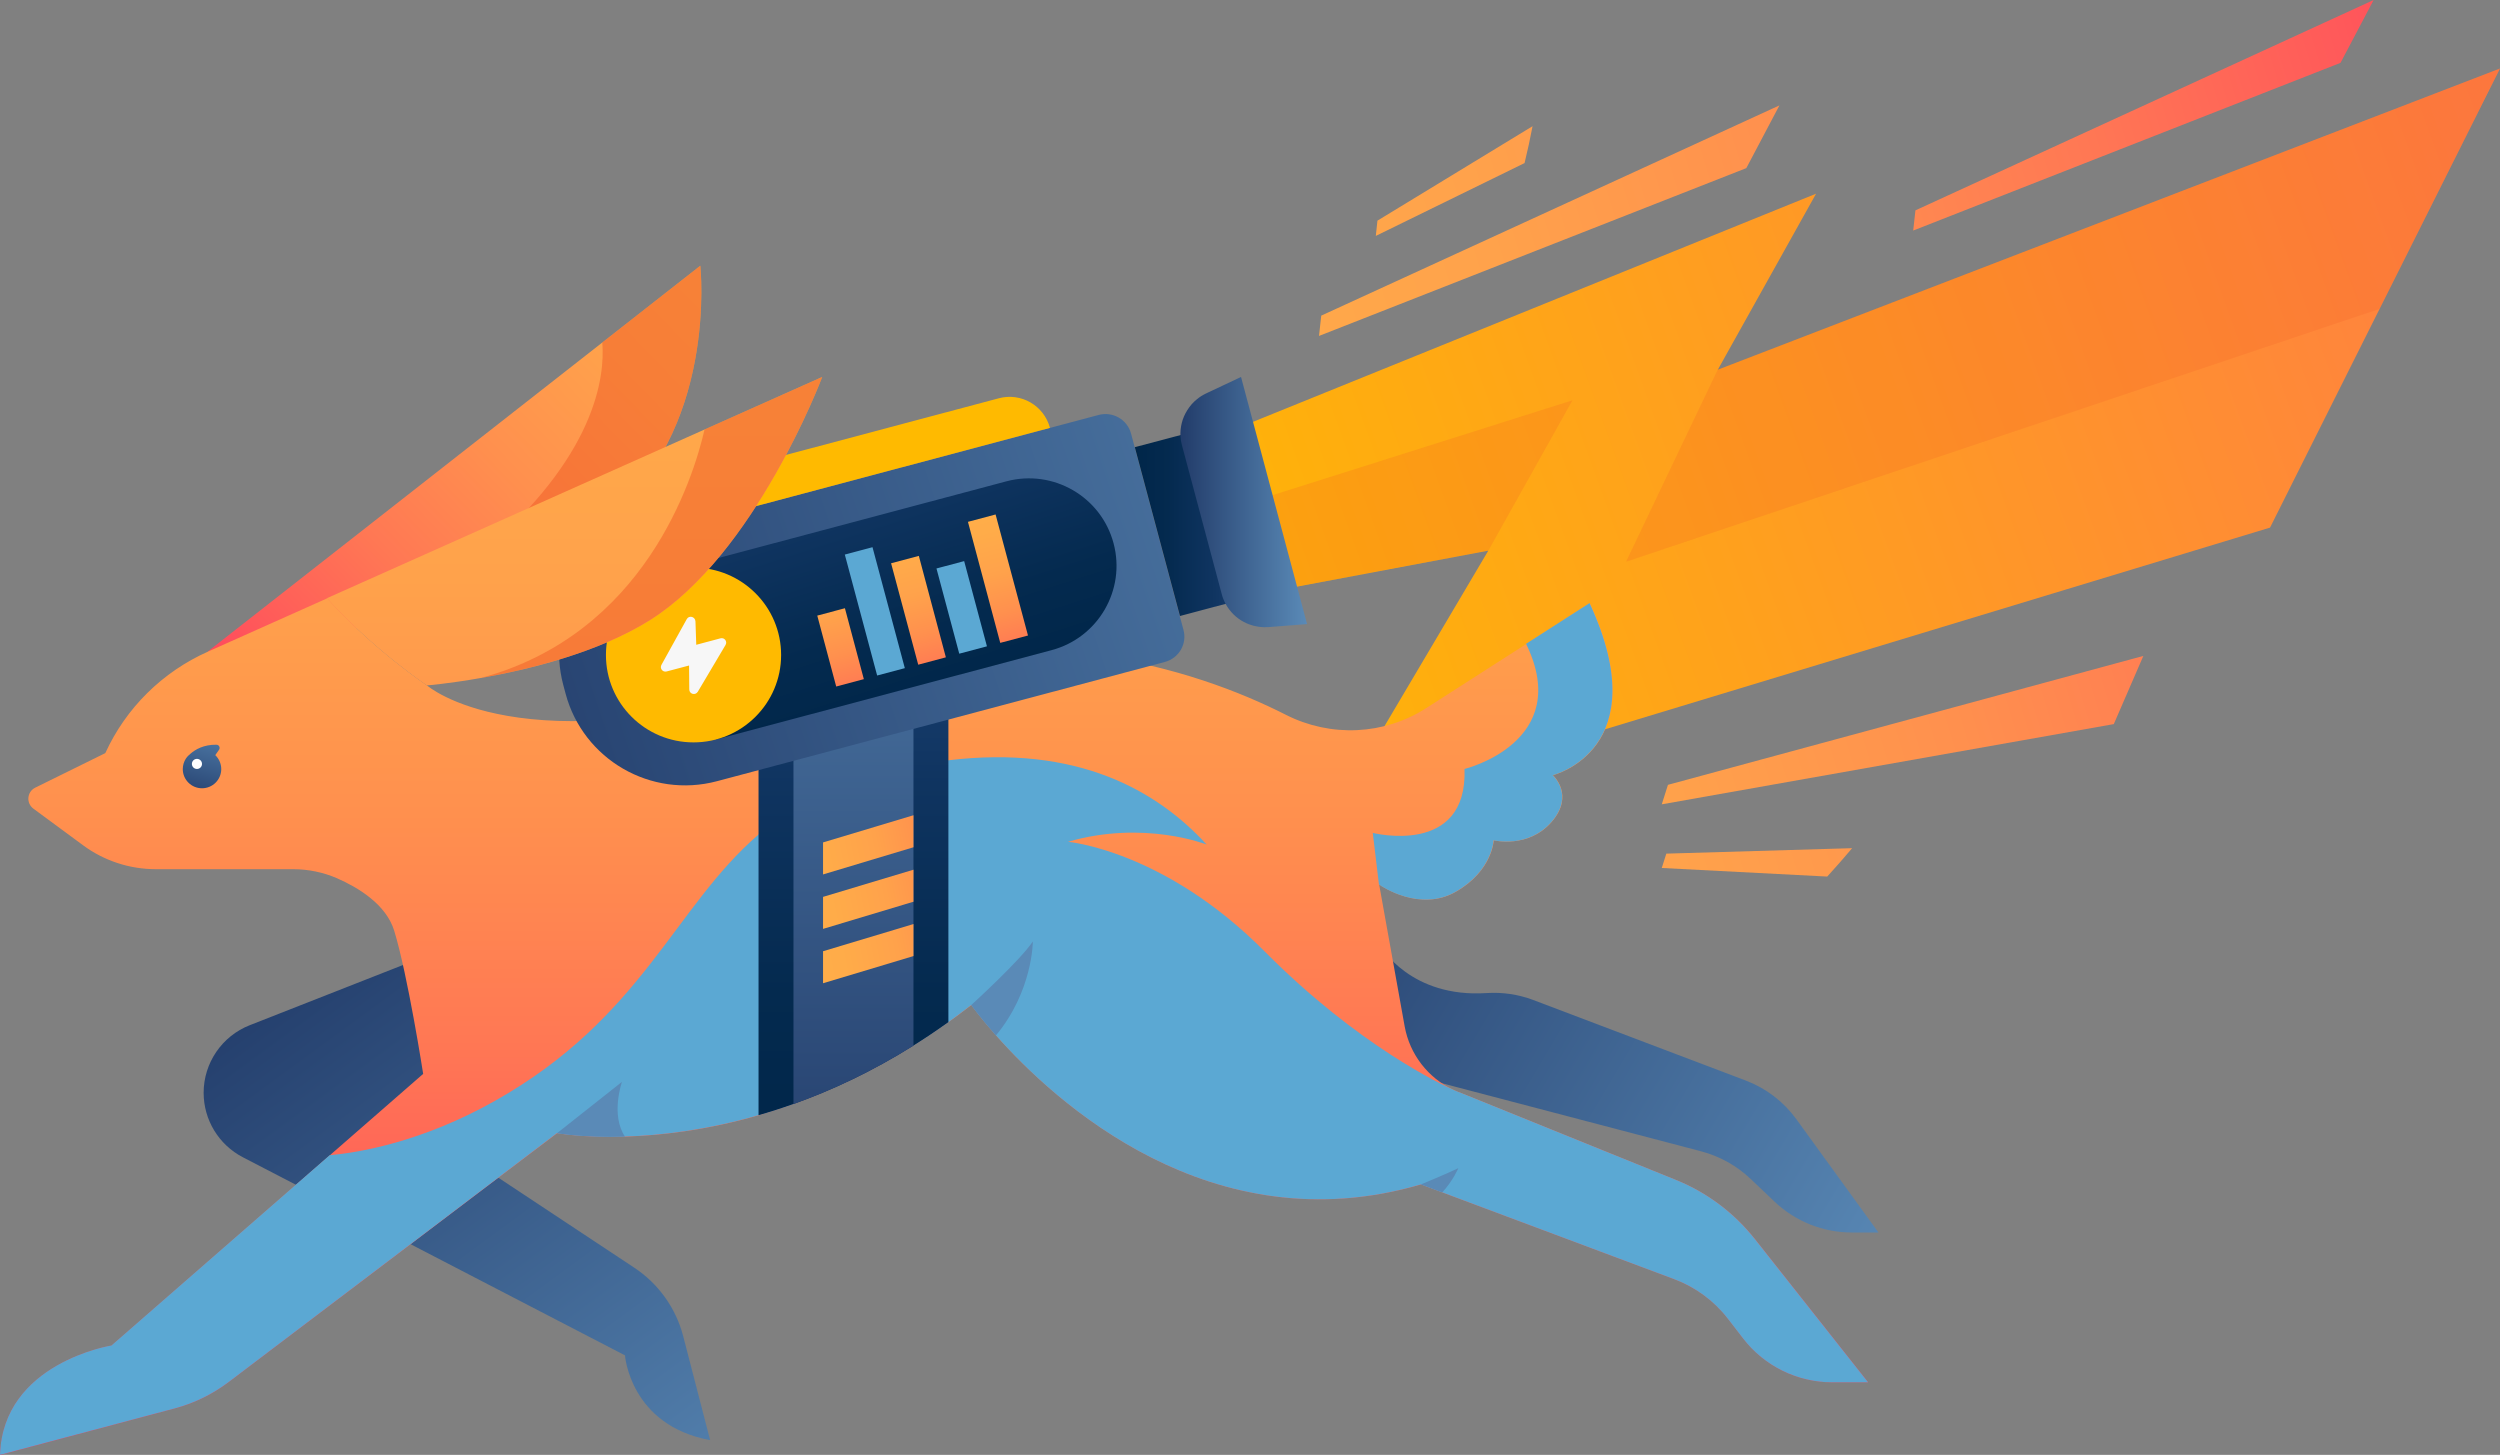 <svg width="543" height="316" viewBox="0 0 543 316" fill="none" xmlns="http://www.w3.org/2000/svg">
<rect x="0" y="0" width="543" height="316" fill="#808080" stroke="none"/>
<g clip-path="url(#clip0_2054_19487)">
<path d="M543 14.878L516.85 67.084L493.053 114.594L289.744 176.258L323.262 119.597L278.703 127.98L273.556 108.471L269.4 92.737L394.455 42.068L373.1 80.317C373.1 80.317 373.121 80.295 373.187 80.273L543 14.878Z" fill="url(#paint0_linear_2054_19487)"/>
<path opacity="0.2" d="M341.539 86.944L323.284 119.575L278.703 127.958L273.556 108.449L341.539 86.944Z" fill="#F15A24"/>
<path d="M130.84 113.387L110.848 122.011L52.961 147.028L45.109 141.52L130.818 74.392L152.108 57.714C152.108 57.714 156.111 94.164 130.84 113.387Z" fill="url(#paint1_linear_2054_19487)"/>
<path opacity="0.5" d="M130.84 113.387L110.848 122.011L104.382 120.321C129.498 99.211 131.412 81.721 130.818 74.392L152.108 57.714C152.108 57.714 156.111 94.164 130.84 113.387Z" fill="#F15A24"/>
<path d="M299.927 205.619C299.927 205.619 306.371 216.789 322.91 215.692C326.341 215.473 329.772 215.977 332.983 217.184L379.236 234.718C383.612 236.386 387.395 239.282 390.144 243.057L408.003 267.7H402.219C395.973 267.7 389.969 265.308 385.438 261.007L380.269 256.092C377.234 253.195 373.517 251.132 369.448 250.057L289.744 229.122L299.927 205.619Z" fill="url(#paint2_linear_2054_19487)"/>
<path d="M92.901 207.485L54.258 222.67C48.21 225.04 44.229 230.877 44.229 237.351C44.229 243.232 47.506 248.631 52.741 251.352L135.745 294.385C135.745 294.385 136.844 309.592 154.241 312.796L148.391 290.215C146.807 284.137 143.046 278.848 137.79 275.359L94.836 246.919L92.901 207.485Z" fill="url(#paint3_linear_2054_19487)"/>
<path d="M381.215 269.171C376.706 263.465 370.79 259.01 364.038 256.289L317.456 237.439C316.928 237.263 316.422 237.044 315.938 236.824C315.938 236.824 315.85 236.802 315.696 236.715C310.176 234.125 306.195 229.012 305.095 222.934L299.553 192.124C299.553 192.124 299.553 192.124 299.575 192.146C299.575 192.146 299.575 192.146 299.597 192.146C300.081 192.475 308.372 198.136 316.158 193.726C324.186 189.183 324.45 182.512 324.45 182.512C324.45 182.512 331.949 184.377 337.03 178.518C342.11 172.637 337.294 168.38 337.294 168.38C337.294 168.38 360.035 162.784 345.322 131.008L331.532 139.852L309.802 153.787C300.609 159.69 288.996 160.194 279.253 155.235C259.788 145.36 221.783 132.676 172.232 148.213C113.091 166.756 92.769 148.893 92.769 148.893C92.769 148.893 81.288 141.278 71.061 129.955L45.197 141.52C35.278 145.931 27.36 153.765 22.873 163.574L7.654 171.079C5.85 171.979 5.63 174.436 7.258 175.643L18.035 183.587C22.609 186.967 28.152 188.788 33.848 188.788H63.694C66.971 188.788 70.225 189.468 73.217 190.763C77.813 192.782 83.862 196.425 85.621 202.152C88.568 211.764 91.911 233.247 91.911 233.247L71.633 250.935L24.237 292.256C24.237 292.256 0.616 295.987 0.022 316.022L37.961 305.906C42.184 304.786 46.165 302.833 49.639 300.2L121.009 246.129C121.009 246.129 126.551 247.16 135.766 246.875C152.482 246.37 181.293 241.521 210.985 218.281C210.985 218.281 212.832 220.937 216.351 224.887C228.975 239.172 262.999 270.619 308.658 257.255L363.664 277.839C368.283 279.572 372.308 282.535 375.321 286.441L378.642 290.742C383.26 296.733 390.408 300.244 397.996 300.244H405.782L381.215 269.171Z" fill="url(#paint4_linear_2054_19487)"/>
<path d="M405.76 300.244H397.974C390.408 300.244 383.239 296.733 378.62 290.742L375.299 286.441C372.286 282.535 368.261 279.572 363.642 277.839L313.277 258.988L308.636 257.255C262.978 270.619 228.975 239.194 216.329 224.887C212.832 220.915 210.963 218.281 210.963 218.281C209.291 219.576 207.642 220.827 205.992 222.012C203.441 223.833 200.912 225.545 198.404 227.103C189.365 232.765 180.589 236.846 172.342 239.787C169.769 240.709 167.239 241.521 164.754 242.223C153.295 245.514 143.288 246.634 135.745 246.853C126.529 247.138 120.987 246.107 120.987 246.107L49.64 300.2C46.143 302.833 42.184 304.786 37.961 305.906L0 316C0.594 295.987 24.215 292.234 24.215 292.234L71.611 250.913C78.165 250.32 91.757 247.994 107.549 239.085C139.483 221.09 146.411 197.061 164.754 181.261C167.063 179.264 169.571 177.399 172.342 175.687C177.378 172.571 183.251 170.004 190.421 168.138C193.17 167.436 195.831 166.822 198.404 166.339C201.022 165.834 203.551 165.439 205.992 165.132C233.968 161.774 251.299 171.671 262.076 183.434C262.076 183.434 248.44 178.035 231.967 182.841C231.967 182.841 252.838 184.641 274.7 206.673C295.176 227.279 313.409 235.705 315.652 236.693C315.806 236.759 315.872 236.802 315.872 236.802C316.378 237.022 316.884 237.241 317.412 237.417L363.994 256.267C370.746 258.988 376.662 263.443 381.171 269.149L405.76 300.244Z" fill="#5BA8D3"/>
<path d="M205.992 152.36V222.012C203.441 223.833 200.912 225.545 198.404 227.103C189.365 232.765 180.59 236.846 172.342 239.787C169.769 240.709 167.239 241.521 164.754 242.223V152.36H205.992Z" fill="url(#paint5_linear_2054_19487)"/>
<path d="M198.404 152.36V227.125C189.365 232.787 180.59 236.868 172.342 239.809V152.36H198.404Z" fill="url(#paint6_linear_2054_19487)"/>
<path d="M198.404 184.026L178.764 189.929V182.973L198.404 177.07V184.026Z" fill="url(#paint7_linear_2054_19487)"/>
<path d="M198.404 195.854L178.764 201.757V194.801L198.404 188.898V195.854Z" fill="url(#paint8_linear_2054_19487)"/>
<path d="M198.404 207.66L178.764 213.563V206.607L198.404 200.704V207.66Z" fill="url(#paint9_linear_2054_19487)"/>
<path d="M224.335 204.478C224.335 204.478 224.335 215.253 216.307 224.909C212.81 220.937 210.941 218.303 210.941 218.303C210.941 218.303 221.542 208.67 224.335 204.478Z" fill="#5A8AB7"/>
<path d="M135.745 246.875C126.529 247.16 120.987 246.129 120.987 246.129L135.085 234.981C135.019 235.244 132.621 242.179 135.745 246.875Z" fill="#5A8AB7"/>
<path d="M316.752 253.722C316.752 253.722 315.63 256.421 313.255 258.988L308.614 257.255C308.614 257.277 314.443 254.841 316.752 253.722Z" fill="#5A8AB7"/>
<path d="M46.758 164.013L47.572 162.85C47.902 162.389 47.572 161.752 47 161.752C44.229 161.709 42.404 162.806 41.37 163.706C40.974 164.013 40.622 164.386 40.336 164.825C39.94 165.461 39.699 166.229 39.699 167.041C39.699 169.345 41.568 171.211 43.877 171.211C46.187 171.211 48.056 169.345 48.056 167.041C48.056 165.856 47.55 164.781 46.758 164.013Z" fill="url(#paint10_linear_2054_19487)"/>
<path d="M42.778 167.019C43.385 167.019 43.877 166.528 43.877 165.922C43.877 165.316 43.385 164.825 42.778 164.825C42.17 164.825 41.678 165.316 41.678 165.922C41.678 166.528 42.17 167.019 42.778 167.019Z" fill="white"/>
<path d="M337.25 168.38C337.25 168.38 342.066 172.659 336.986 178.518C331.905 184.377 324.406 182.512 324.406 182.512C324.406 182.512 324.142 189.183 316.114 193.726C308.328 198.136 300.015 192.475 299.553 192.146H299.531C299.531 192.124 299.509 192.124 299.509 192.124L298.167 180.91C298.167 180.91 318.775 186.111 318.093 167.019C318.093 167.019 341.891 161.226 331.466 139.83L345.256 130.986C359.991 162.762 337.25 168.38 337.25 168.38Z" fill="#5BA8D3"/>
<path d="M252.992 143.78L155.737 169.674C141.397 173.493 126.683 164.978 122.856 150.693L122.35 148.805C118.523 134.498 127.057 119.817 141.375 115.998L238.631 90.126C241.71 89.314 244.855 91.135 245.669 94.186L257.039 136.758C257.897 139.83 256.071 142.968 252.992 143.78Z" fill="url(#paint11_linear_2054_19487)"/>
<path d="M228.404 141.213L155.539 160.611L145.73 123.942L218.594 104.543C228.733 101.844 239.158 107.857 241.864 117.995C244.569 128.112 238.543 138.513 228.404 141.213Z" fill="url(#paint12_linear_2054_19487)"/>
<path d="M150.634 161.248C161.141 161.248 169.659 152.749 169.659 142.266C169.659 131.782 161.141 123.284 150.634 123.284C140.127 123.284 131.61 131.782 131.61 142.266C131.61 152.749 140.127 161.248 150.634 161.248Z" fill="#FFBA00"/>
<path d="M149.161 134.476L143.662 144.416C143.244 145.184 143.948 146.062 144.784 145.843L149.666 144.548L149.71 149.749C149.71 150.758 151.03 151.109 151.558 150.254L157.584 140.093C158.046 139.325 157.342 138.404 156.484 138.645L151.228 140.049L151.052 134.936C150.964 133.905 149.644 133.598 149.161 134.476Z" fill="#F7F7F7"/>
<path d="M268.806 130.46L256.291 133.795L246.482 97.126L258.997 93.812L268.806 130.46Z" fill="url(#paint13_linear_2054_19487)"/>
<path d="M269.554 81.875L283.893 135.551L275.536 136.209C274.062 136.319 272.655 136.099 271.335 135.617C270.521 135.309 269.729 134.893 269.026 134.388C267.53 133.291 266.342 131.776 265.661 129.977C265.529 129.67 265.441 129.341 265.353 129.011L256.731 96.753C256.709 96.709 256.709 96.665 256.687 96.599C256.533 96.007 256.445 95.414 256.401 94.822C256.291 92.803 256.797 90.806 257.853 89.138C258.403 88.239 259.107 87.405 259.964 86.724C260.558 86.22 261.24 85.803 261.966 85.452L269.554 81.875Z" fill="url(#paint14_linear_2054_19487)"/>
<path d="M187.627 147.511L181.623 149.113L177.51 133.708L183.515 132.106L187.627 147.511Z" fill="url(#paint15_linear_2054_19487)"/>
<path d="M189.507 118.852L183.493 120.452L190.516 146.722L196.529 145.122L189.507 118.852Z" fill="#5BA8D3"/>
<path d="M205.442 142.771L199.438 144.372L193.544 122.34L199.57 120.738L205.442 142.771Z" fill="url(#paint16_linear_2054_19487)"/>
<path d="M209.416 121.871L203.402 123.471L208.35 141.981L214.364 140.381L209.416 121.871Z" fill="#5BA8D3"/>
<path d="M223.279 138.031L217.253 139.632L210.237 113.343L216.241 111.741L223.279 138.031Z" fill="url(#paint17_linear_2054_19487)"/>
<path d="M216.945 86.505L158.244 102.129C153.405 103.424 150.524 108.384 151.8 113.233L228.052 92.935C226.754 88.085 221.784 85.21 216.945 86.505Z" fill="#FFBA00"/>
<path d="M141.133 134.739C163.962 120.431 178.368 82.467 178.588 81.875L153.032 93.286L70.995 129.933C81.222 141.234 92.703 148.871 92.703 148.871C92.703 148.871 97.454 148.498 104.382 147.269C114.719 145.47 129.872 141.783 141.133 134.739Z" fill="url(#paint18_linear_2054_19487)"/>
<path opacity="0.5" d="M178.588 81.875C178.368 82.467 163.962 120.409 141.133 134.717C129.872 141.761 114.719 145.448 104.382 147.269C140.011 137.701 150.524 104.148 153.032 93.286L178.588 81.875Z" fill="#F15A24"/>
<path opacity="0.2" d="M543 14.878L516.85 67.084L353.173 122.011L373.099 80.273C373.099 80.273 373.121 80.251 373.187 80.229L543 14.878Z" fill="#F15A24"/>
<path d="M362.279 170.464L360.937 174.7L459.116 157.276L465.539 142.463L362.279 170.464Z" fill="url(#paint19_linear_2054_19487)"/>
<path d="M416.031 45.688L415.547 50.077L508.36 13.649L515.552 0L416.031 45.688Z" fill="url(#paint20_linear_2054_19487)"/>
<path d="M286.973 68.555L286.489 72.965L379.302 36.516L386.494 22.888L286.973 68.555Z" fill="url(#paint21_linear_2054_19487)"/>
<path d="M402.285 184.224L361.927 185.409L360.937 188.525L396.875 190.39C398.722 188.371 400.526 186.308 402.285 184.224Z" fill="url(#paint22_linear_2054_19487)"/>
<path d="M332.873 27.409L299.179 47.927L298.827 51.24L331.136 35.418C331.774 32.763 332.367 30.086 332.873 27.409Z" fill="url(#paint23_linear_2054_19487)"/>
</g>
<defs>
<linearGradient id="paint0_linear_2054_19487" x1="239.902" y1="151.856" x2="628.193" y2="11.147" gradientUnits="userSpaceOnUse">
<stop stop-color="#FFBA00"/>
<stop offset="1" stop-color="#FF6E56"/>
</linearGradient>
<linearGradient id="paint1_linear_2054_19487" x1="41.897" y1="172.089" x2="194.876" y2="23.986" gradientUnits="userSpaceOnUse">
<stop stop-color="#FF2A64"/>
<stop offset="0.031" stop-color="#FF3462"/>
<stop offset="0.169" stop-color="#FF595A"/>
<stop offset="0.313" stop-color="#FF7854"/>
<stop offset="0.463" stop-color="#FF904E"/>
<stop offset="0.62" stop-color="#FFA24B"/>
<stop offset="0.791" stop-color="#FFAC49"/>
<stop offset="1" stop-color="#FFAF48"/>
</linearGradient>
<linearGradient id="paint2_linear_2054_19487" x1="268.13" y1="192.552" x2="413.245" y2="278.531" gradientUnits="userSpaceOnUse">
<stop stop-color="#223C6A"/>
<stop offset="1" stop-color="#5A8AB7"/>
</linearGradient>
<linearGradient id="paint3_linear_2054_19487" x1="56.305" y1="208.325" x2="157.948" y2="347.094" gradientUnits="userSpaceOnUse">
<stop stop-color="#223C6A"/>
<stop offset="1" stop-color="#5A8AB7"/>
</linearGradient>
<linearGradient id="paint4_linear_2054_19487" x1="202.875" y1="328.212" x2="202.875" y2="1.062" gradientUnits="userSpaceOnUse">
<stop stop-color="#FF2A64"/>
<stop offset="0.031" stop-color="#FF3462"/>
<stop offset="0.169" stop-color="#FF595A"/>
<stop offset="0.313" stop-color="#FF7854"/>
<stop offset="0.463" stop-color="#FF904E"/>
<stop offset="0.62" stop-color="#FFA24B"/>
<stop offset="0.791" stop-color="#FFAC49"/>
<stop offset="1" stop-color="#FFAF48"/>
</linearGradient>
<linearGradient id="paint5_linear_2054_19487" x1="185.382" y1="249.459" x2="185.382" y2="143.977" gradientUnits="userSpaceOnUse">
<stop stop-color="#002649"/>
<stop offset="0.321" stop-color="#042A4F"/>
<stop offset="0.748" stop-color="#0F3460"/>
<stop offset="1" stop-color="#183D6D"/>
</linearGradient>
<linearGradient id="paint6_linear_2054_19487" x1="185.382" y1="265.465" x2="185.382" y2="69.206" gradientUnits="userSpaceOnUse">
<stop stop-color="#223C6A"/>
<stop offset="1" stop-color="#5A8AB7"/>
</linearGradient>
<linearGradient id="paint7_linear_2054_19487" x1="233.143" y1="174.717" x2="164.125" y2="188.391" gradientUnits="userSpaceOnUse">
<stop stop-color="#FF2A64"/>
<stop offset="0.031" stop-color="#FF3462"/>
<stop offset="0.169" stop-color="#FF595A"/>
<stop offset="0.313" stop-color="#FF7854"/>
<stop offset="0.463" stop-color="#FF904E"/>
<stop offset="0.62" stop-color="#FFA24B"/>
<stop offset="0.791" stop-color="#FFAC49"/>
<stop offset="1" stop-color="#FFAF48"/>
</linearGradient>
<linearGradient id="paint8_linear_2054_19487" x1="235.396" y1="186.086" x2="166.377" y2="199.76" gradientUnits="userSpaceOnUse">
<stop stop-color="#FF2A64"/>
<stop offset="0.031" stop-color="#FF3462"/>
<stop offset="0.169" stop-color="#FF595A"/>
<stop offset="0.313" stop-color="#FF7854"/>
<stop offset="0.463" stop-color="#FF904E"/>
<stop offset="0.62" stop-color="#FFA24B"/>
<stop offset="0.791" stop-color="#FFAC49"/>
<stop offset="1" stop-color="#FFAF48"/>
</linearGradient>
<linearGradient id="paint9_linear_2054_19487" x1="237.648" y1="197.455" x2="168.63" y2="211.128" gradientUnits="userSpaceOnUse">
<stop stop-color="#FF2A64"/>
<stop offset="0.031" stop-color="#FF3462"/>
<stop offset="0.169" stop-color="#FF595A"/>
<stop offset="0.313" stop-color="#FF7854"/>
<stop offset="0.463" stop-color="#FF904E"/>
<stop offset="0.62" stop-color="#FFA24B"/>
<stop offset="0.791" stop-color="#FFAC49"/>
<stop offset="1" stop-color="#FFAF48"/>
</linearGradient>
<linearGradient id="paint10_linear_2054_19487" x1="41.783" y1="174.557" x2="47.179" y2="155.13" gradientUnits="userSpaceOnUse">
<stop stop-color="#223C6A"/>
<stop offset="1" stop-color="#5A8AB7"/>
</linearGradient>
<linearGradient id="paint11_linear_2054_19487" x1="96.347" y1="163.647" x2="343.658" y2="80.422" gradientUnits="userSpaceOnUse">
<stop stop-color="#223C6A"/>
<stop offset="1" stop-color="#5A8AB7"/>
</linearGradient>
<linearGradient id="paint12_linear_2054_19487" x1="203.072" y1="152.872" x2="185.218" y2="97.055" gradientUnits="userSpaceOnUse">
<stop stop-color="#002649"/>
<stop offset="0.321" stop-color="#042A4F"/>
<stop offset="0.748" stop-color="#0F3460"/>
<stop offset="1" stop-color="#183D6D"/>
</linearGradient>
<linearGradient id="paint13_linear_2054_19487" x1="246.488" y1="113.801" x2="268.798" y2="113.801" gradientUnits="userSpaceOnUse">
<stop stop-color="#002649"/>
<stop offset="0.321" stop-color="#042A4F"/>
<stop offset="0.748" stop-color="#0F3460"/>
<stop offset="1" stop-color="#183D6D"/>
</linearGradient>
<linearGradient id="paint14_linear_2054_19487" x1="256.392" y1="109.068" x2="283.894" y2="109.068" gradientUnits="userSpaceOnUse">
<stop stop-color="#223C6A"/>
<stop offset="1" stop-color="#5A8AB7"/>
</linearGradient>
<linearGradient id="paint15_linear_2054_19487" x1="189.435" y1="166.705" x2="175.581" y2="113.832" gradientUnits="userSpaceOnUse">
<stop stop-color="#FF2A64"/>
<stop offset="0.031" stop-color="#FF3462"/>
<stop offset="0.169" stop-color="#FF595A"/>
<stop offset="0.313" stop-color="#FF7854"/>
<stop offset="0.463" stop-color="#FF904E"/>
<stop offset="0.62" stop-color="#FFA24B"/>
<stop offset="0.791" stop-color="#FFAC49"/>
<stop offset="1" stop-color="#FFAF48"/>
</linearGradient>
<linearGradient id="paint16_linear_2054_19487" x1="207.258" y1="162.035" x2="193.404" y2="109.162" gradientUnits="userSpaceOnUse">
<stop stop-color="#FF2A64"/>
<stop offset="0.031" stop-color="#FF3462"/>
<stop offset="0.169" stop-color="#FF595A"/>
<stop offset="0.313" stop-color="#FF7854"/>
<stop offset="0.463" stop-color="#FF904E"/>
<stop offset="0.62" stop-color="#FFA24B"/>
<stop offset="0.791" stop-color="#FFAC49"/>
<stop offset="1" stop-color="#FFAF48"/>
</linearGradient>
<linearGradient id="paint17_linear_2054_19487" x1="225.086" y1="157.363" x2="211.231" y2="104.49" gradientUnits="userSpaceOnUse">
<stop stop-color="#FF2A64"/>
<stop offset="0.031" stop-color="#FF3462"/>
<stop offset="0.169" stop-color="#FF595A"/>
<stop offset="0.313" stop-color="#FF7854"/>
<stop offset="0.463" stop-color="#FF904E"/>
<stop offset="0.62" stop-color="#FFA24B"/>
<stop offset="0.791" stop-color="#FFAC49"/>
<stop offset="1" stop-color="#FFAF48"/>
</linearGradient>
<linearGradient id="paint18_linear_2054_19487" x1="124.793" y1="328.212" x2="124.793" y2="1.062" gradientUnits="userSpaceOnUse">
<stop stop-color="#FF2A64"/>
<stop offset="0.031" stop-color="#FF3462"/>
<stop offset="0.169" stop-color="#FF595A"/>
<stop offset="0.313" stop-color="#FF7854"/>
<stop offset="0.463" stop-color="#FF904E"/>
<stop offset="0.62" stop-color="#FFA24B"/>
<stop offset="0.791" stop-color="#FFAC49"/>
<stop offset="1" stop-color="#FFAF48"/>
</linearGradient>
<linearGradient id="paint19_linear_2054_19487" x1="612.849" y1="102.338" x2="208.458" y2="225.977" gradientUnits="userSpaceOnUse">
<stop stop-color="#FF2A64"/>
<stop offset="0.031" stop-color="#FF3462"/>
<stop offset="0.169" stop-color="#FF595A"/>
<stop offset="0.313" stop-color="#FF7854"/>
<stop offset="0.463" stop-color="#FF904E"/>
<stop offset="0.62" stop-color="#FFA24B"/>
<stop offset="0.791" stop-color="#FFAC49"/>
<stop offset="1" stop-color="#FFAF48"/>
</linearGradient>
<linearGradient id="paint20_linear_2054_19487" x1="578.688" y1="-9.394" x2="174.297" y2="114.246" gradientUnits="userSpaceOnUse">
<stop stop-color="#FF2A64"/>
<stop offset="0.031" stop-color="#FF3462"/>
<stop offset="0.169" stop-color="#FF595A"/>
<stop offset="0.313" stop-color="#FF7854"/>
<stop offset="0.463" stop-color="#FF904E"/>
<stop offset="0.62" stop-color="#FFA24B"/>
<stop offset="0.791" stop-color="#FFAC49"/>
<stop offset="1" stop-color="#FFAF48"/>
</linearGradient>
<linearGradient id="paint21_linear_2054_19487" x1="574.099" y1="-24.402" x2="169.708" y2="99.237" gradientUnits="userSpaceOnUse">
<stop stop-color="#FF2A64"/>
<stop offset="0.031" stop-color="#FF3462"/>
<stop offset="0.169" stop-color="#FF595A"/>
<stop offset="0.313" stop-color="#FF7854"/>
<stop offset="0.463" stop-color="#FF904E"/>
<stop offset="0.62" stop-color="#FFA24B"/>
<stop offset="0.791" stop-color="#FFAC49"/>
<stop offset="1" stop-color="#FFAF48"/>
</linearGradient>
<linearGradient id="paint22_linear_2054_19487" x1="616.905" y1="115.602" x2="212.514" y2="239.242" gradientUnits="userSpaceOnUse">
<stop stop-color="#FF2A64"/>
<stop offset="0.031" stop-color="#FF3462"/>
<stop offset="0.169" stop-color="#FF595A"/>
<stop offset="0.313" stop-color="#FF7854"/>
<stop offset="0.463" stop-color="#FF904E"/>
<stop offset="0.62" stop-color="#FFA24B"/>
<stop offset="0.791" stop-color="#FFAC49"/>
<stop offset="1" stop-color="#FFAF48"/>
</linearGradient>
<linearGradient id="paint23_linear_2054_19487" x1="569.939" y1="-38.01" x2="165.548" y2="85.63" gradientUnits="userSpaceOnUse">
<stop stop-color="#FF2A64"/>
<stop offset="0.031" stop-color="#FF3462"/>
<stop offset="0.169" stop-color="#FF595A"/>
<stop offset="0.313" stop-color="#FF7854"/>
<stop offset="0.463" stop-color="#FF904E"/>
<stop offset="0.62" stop-color="#FFA24B"/>
<stop offset="0.791" stop-color="#FFAC49"/>
<stop offset="1" stop-color="#FFAF48"/>
</linearGradient>
<clipPath id="clip0_2054_19487">
<rect width="543" height="316" fill="white"/>
</clipPath>
</defs>
</svg>
